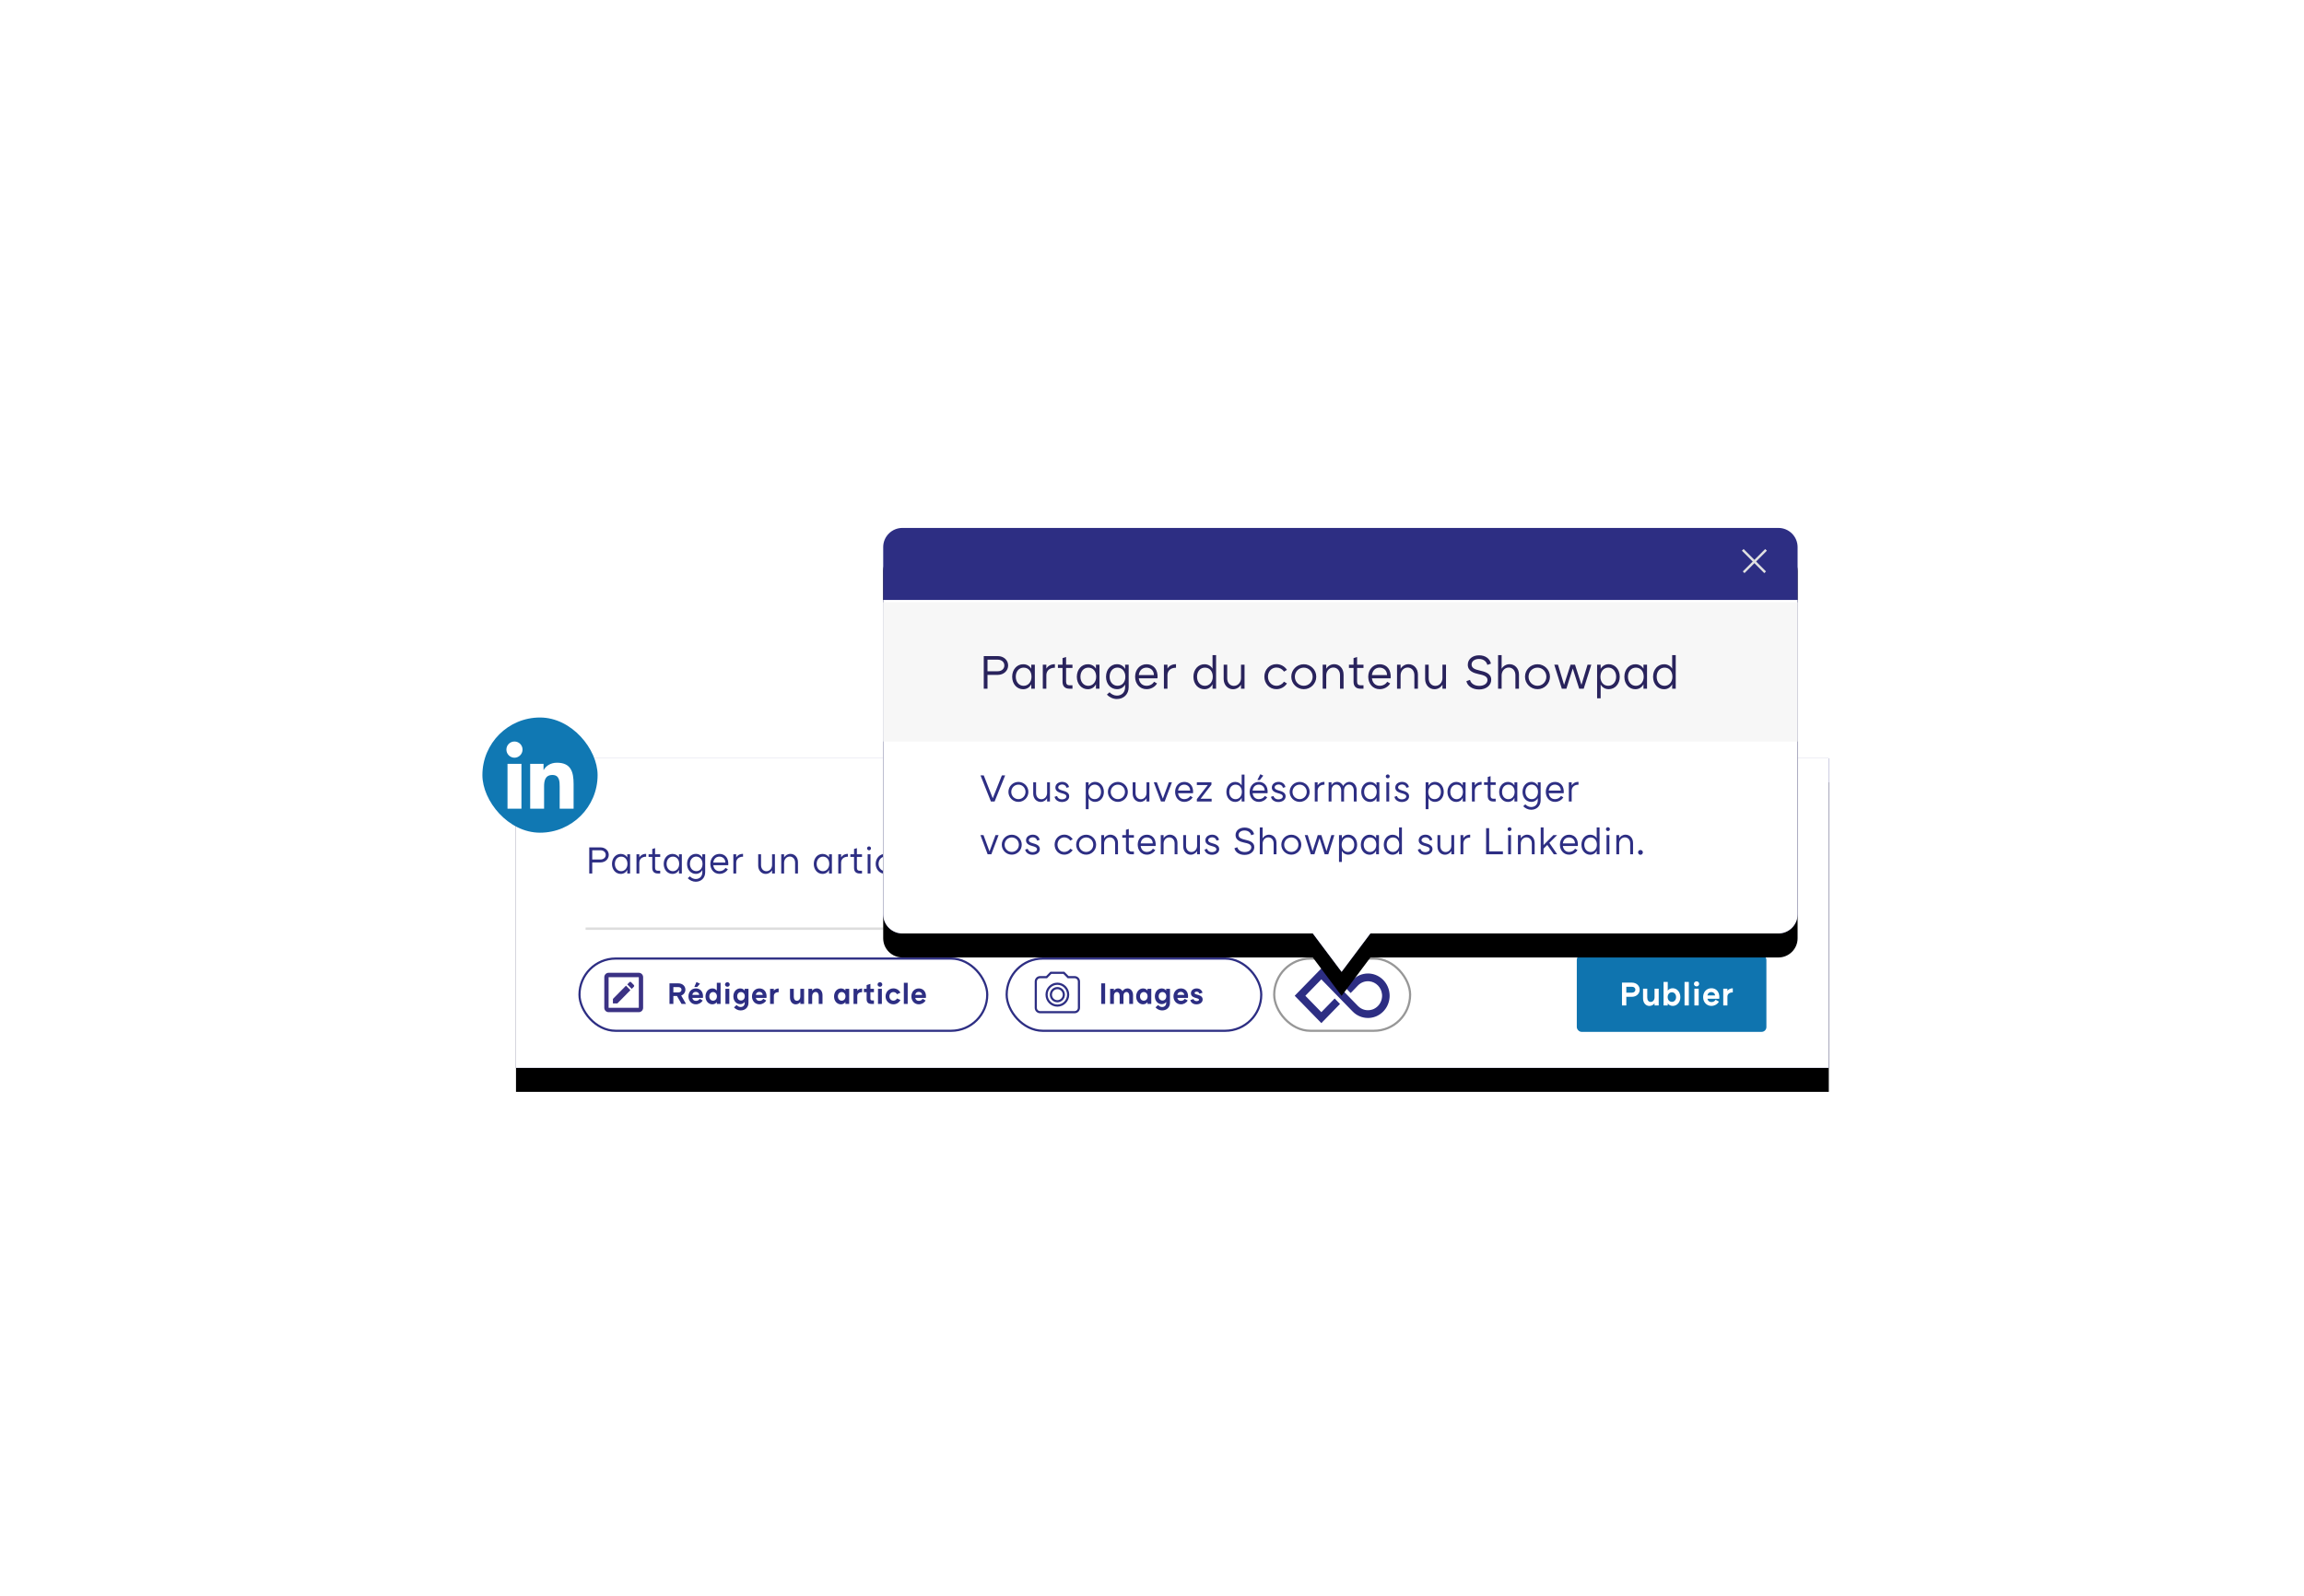 <?xml version="1.0" encoding="utf-8" ?>
<!DOCTYPE svg PUBLIC "-//W3C//DTD SVG 1.1//EN" "http://www.w3.org/Graphics/SVG/1.1/DTD/svg11.dtd">
<svg xmlns="http://www.w3.org/2000/svg" xmlns:xlink="http://www.w3.org/1999/xlink" width="960px" height="665px" viewBox="0 0 960 665" version="1.1"><title>Product Social Selling 2</title><desc>Created with Sketch.</desc><defs><rect id="path-1" x="215" y="316" width="547" height="129"/><filter x="-6.7%" y="-20.5%" width="113.3%" height="156.6%" filterUnits="objectBoundingBox" id="filter-2"><feOffset dx="0" dy="10" in="SourceAlpha" result="shadowOffsetOuter1"/><feGaussianBlur stdDeviation="10.5" in="shadowOffsetOuter1" result="shadowBlurOuter1"/><feColorMatrix values="0 0 0 0 0.035 0 0 0 0 0.075 0 0 0 0 0.204 0 0 0 0.15 0" type="matrix" in="shadowBlurOuter1"/></filter><path d="M203,169 L191,185 L179,169 L8,169 C3.582,169 5.41083001e-16,165.418 0,161 L0,8 C-5.41083001e-16,3.582 3.582,8.11624501e-16 8,0 L373,0 C377.418,-8.11624501e-16 381,3.582 381,8 L381,161 C381,165.418 377.418,169 373,169 L203,169 Z" id="path-3"/><filter x="-9.6%" y="-14.3%" width="119.2%" height="139.5%" filterUnits="objectBoundingBox" id="filter-4"><feOffset dx="0" dy="10" in="SourceAlpha" result="shadowOffsetOuter1"/><feGaussianBlur stdDeviation="10.5" in="shadowOffsetOuter1" result="shadowBlurOuter1"/><feColorMatrix values="0 0 0 0 0.035 0 0 0 0 0.075 0 0 0 0 0.204 0 0 0 0.15 0" type="matrix" in="shadowBlurOuter1"/></filter></defs><g id="Product-Social-Selling-2" stroke="none" stroke-width="1" fill="none" fill-rule="evenodd"><g id="Rectangle-9"><use fill="black" fill-opacity="1" filter="url('#filter-2')" xlink:href="#path-1"/><use fill="#2D2E83" fill-rule="evenodd" xlink:href="#path-1"/></g><rect id="Rectangle-9" fill="#FFFFFF" x="215" y="316" width="547" height="129"/><path d="M250.176,353.12 C252.144,353.12 253.648,354.448 253.648,356.24 C253.648,357.984 252.208,359.392 250.176,359.392 L246.768,359.392 L246.768,364 L245.52,364 L245.52,353.12 L250.176,353.12 Z M250.176,358.176 C251.52,358.176 252.384,357.344 252.384,356.256 C252.384,355.12 251.488,354.32 250.176,354.32 L246.768,354.32 L246.768,358.176 L250.176,358.176 Z M262.544,356 L262.544,364 L261.36,364 L261.36,362.496 C260.896,363.472 259.936,364.176 258.64,364.176 C256.624,364.176 254.992,362.496 254.992,360 C255.008,357.584 256.576,355.84 258.672,355.84 C259.888,355.84 260.864,356.448 261.36,357.328 L261.36,356 L262.544,356 Z M258.816,363.04 C260.304,363.04 261.44,361.776 261.44,360 C261.44,358.224 260.432,356.976 258.816,356.976 C257.28,356.976 256.192,358.24 256.192,360 C256.192,361.76 257.28,363.04 258.816,363.04 Z M266.384,357.296 C266.864,356.464 267.824,355.824 269.232,355.824 L269.232,357.008 C267.28,357.008 266.384,358.16 266.384,359.536 L266.384,364 L265.2,364 L265.2,356 L266.384,356 L266.384,357.296 Z M272.96,357.088 L272.96,361.632 C272.96,362.464 273.344,362.864 274.144,362.864 L275.088,362.864 L275.088,364 L274.08,364 C272.592,364 271.776,363.184 271.776,361.68 L271.776,357.088 L270.24,357.088 L270.24,356 L271.776,356 L271.776,353.792 L272.96,353.44 L272.96,356 L275.088,356 L275.088,357.088 L272.96,357.088 Z M284.096,356 L284.096,364 L282.912,364 L282.912,362.496 C282.448,363.472 281.488,364.176 280.192,364.176 C278.176,364.176 276.544,362.496 276.544,360 C276.56,357.584 278.128,355.84 280.224,355.84 C281.44,355.84 282.416,356.448 282.912,357.328 L282.912,356 L284.096,356 Z M280.368,363.04 C281.856,363.04 282.992,361.776 282.992,360 C282.992,358.224 281.984,356.976 280.368,356.976 C278.832,356.976 277.744,358.24 277.744,360 C277.744,361.76 278.832,363.04 280.368,363.04 Z M293.824,356 L293.824,363.488 C293.824,365.872 292.144,367.44 289.872,367.44 C288.656,367.44 287.408,366.864 286.56,365.968 L287.44,365.184 C288.064,365.856 288.976,366.304 289.872,366.304 C291.52,366.304 292.64,365.2 292.64,363.472 L292.64,362.592 C292.16,363.52 291.2,364.16 289.936,364.16 C287.856,364.16 286.272,362.448 286.272,360 C286.288,357.536 287.904,355.824 289.936,355.824 C291.184,355.824 292.16,356.48 292.64,357.424 L292.64,356 L293.824,356 Z M290.128,363.024 C291.696,363.024 292.72,361.76 292.72,360 C292.72,358.224 291.584,356.96 290.08,356.96 C288.56,356.96 287.472,358.24 287.472,360 C287.472,361.76 288.56,363.024 290.128,363.024 Z M303.424,359.312 C303.472,359.696 303.472,360.112 303.424,360.544 L297.2,360.544 C297.392,362.064 298.352,363.024 299.792,363.024 C300.864,363.024 301.808,362.496 302.288,361.68 L303.28,362.256 C302.592,363.408 301.248,364.16 299.792,364.16 C297.472,364.16 295.968,362.304 295.968,360 C295.968,357.696 297.504,355.84 299.792,355.84 C301.552,355.84 303.184,356.928 303.424,359.312 Z M299.76,356.976 C298.32,356.976 297.376,357.968 297.2,359.456 L302.24,359.456 C302.224,357.888 301.104,356.976 299.76,356.976 Z M306.752,357.296 C307.232,356.464 308.192,355.824 309.6,355.824 L309.6,357.008 C307.648,357.008 306.752,358.16 306.752,359.536 L306.752,364 L305.568,364 L305.568,356 L306.752,356 L306.752,357.296 Z M322.88,356 L322.88,364 L321.696,364 L321.696,362.656 C321.2,363.504 320.224,364.176 319.04,364.176 C317.312,364.176 315.92,362.784 315.92,360.72 L315.92,356 L317.104,356 L317.104,360.512 C317.104,362.08 318.096,363.056 319.328,363.056 C320.736,363.056 321.696,361.824 321.696,360.464 L321.696,356 L322.88,356 Z M329.36,355.824 C331.088,355.824 332.48,357.216 332.48,359.28 L332.48,364 L331.296,364 L331.296,359.488 C331.296,357.92 330.304,356.944 329.072,356.944 C327.664,356.944 326.704,358.176 326.704,359.536 L326.704,364 L325.52,364 L325.52,356 L326.704,356 L326.704,357.344 C327.2,356.496 328.176,355.824 329.36,355.824 Z M346.624,356 L346.624,364 L345.44,364 L345.44,362.496 C344.976,363.472 344.016,364.176 342.72,364.176 C340.704,364.176 339.072,362.496 339.072,360 C339.088,357.584 340.656,355.84 342.752,355.84 C343.968,355.84 344.944,356.448 345.44,357.328 L345.44,356 L346.624,356 Z M342.896,363.04 C344.384,363.04 345.52,361.776 345.52,360 C345.52,358.224 344.512,356.976 342.896,356.976 C341.36,356.976 340.272,358.24 340.272,360 C340.272,361.76 341.36,363.04 342.896,363.04 Z M350.464,357.296 C350.944,356.464 351.904,355.824 353.312,355.824 L353.312,357.008 C351.36,357.008 350.464,358.16 350.464,359.536 L350.464,364 L349.28,364 L349.28,356 L350.464,356 L350.464,357.296 Z M357.04,357.088 L357.04,361.632 C357.04,362.464 357.424,362.864 358.224,362.864 L359.168,362.864 L359.168,364 L358.16,364 C356.672,364 355.856,363.184 355.856,361.68 L355.856,357.088 L354.32,357.088 L354.32,356 L355.856,356 L355.856,353.792 L357.04,353.44 L357.04,356 L359.168,356 L359.168,357.088 L357.04,357.088 Z M362.112,354.336 C361.648,354.336 361.28,353.984 361.28,353.52 C361.28,353.072 361.648,352.72 362.112,352.72 C362.544,352.72 362.912,353.072 362.912,353.52 C362.912,353.984 362.544,354.336 362.112,354.336 Z M362.704,356 L362.704,364 L361.52,364 L361.52,356 L362.704,356 Z M372.4,362.256 C371.632,363.408 370.336,364.16 368.88,364.16 C366.56,364.16 364.864,362.304 364.864,359.984 C364.864,357.664 366.56,355.808 368.88,355.808 C370.336,355.808 371.632,356.56 372.4,357.712 L371.408,358.304 C370.832,357.44 369.904,356.944 368.896,356.944 C367.264,356.944 366.064,358.272 366.064,359.984 C366.064,361.696 367.264,363.024 368.896,363.024 C369.904,363.024 370.832,362.512 371.408,361.664 L372.4,362.256 Z M375.632,352.8 L375.632,364 L374.448,364 L374.448,352.8 L375.632,352.8 Z M385.328,359.312 C385.376,359.696 385.376,360.112 385.328,360.544 L379.104,360.544 C379.296,362.064 380.256,363.024 381.696,363.024 C382.768,363.024 383.712,362.496 384.192,361.68 L385.184,362.256 C384.496,363.408 383.152,364.16 381.696,364.16 C379.376,364.16 377.872,362.304 377.872,360 C377.872,357.696 379.408,355.84 381.696,355.84 C383.456,355.84 385.088,356.928 385.328,359.312 Z M381.664,356.976 C380.224,356.976 379.28,357.968 379.104,359.456 L384.144,359.456 C384.128,357.888 383.008,356.976 381.664,356.976 Z M389.12,362 L387.376,366.144 L386.448,366.144 L387.76,362 L389.12,362 Z M402.416,356 L402.416,364 L401.232,364 L401.232,362.656 C400.736,363.504 399.76,364.176 398.576,364.176 C396.848,364.176 395.456,362.784 395.456,360.72 L395.456,356 L396.64,356 L396.64,360.512 C396.64,362.08 397.632,363.056 398.864,363.056 C400.272,363.056 401.232,361.824 401.232,360.464 L401.232,356 L402.416,356 Z M408.896,355.824 C410.624,355.824 412.016,357.216 412.016,359.28 L412.016,364 L410.832,364 L410.832,359.488 C410.832,357.92 409.84,356.944 408.608,356.944 C407.2,356.944 406.24,358.176 406.24,359.536 L406.24,364 L405.056,364 L405.056,356 L406.24,356 L406.24,357.344 C406.736,356.496 407.712,355.824 408.896,355.824 Z M421.488,359.312 C421.536,359.696 421.536,360.112 421.488,360.544 L415.264,360.544 C415.456,362.064 416.416,363.024 417.856,363.024 C418.928,363.024 419.872,362.496 420.352,361.68 L421.344,362.256 C420.656,363.408 419.312,364.16 417.856,364.16 C415.536,364.16 414.032,362.304 414.032,360 C414.032,357.696 415.568,355.84 417.856,355.84 C419.616,355.84 421.248,356.928 421.488,359.312 Z M417.824,356.976 C416.384,356.976 415.44,357.968 415.264,359.456 L420.304,359.456 C420.288,357.888 419.168,356.976 417.824,356.976 Z M432.224,355.824 C434.256,355.824 435.872,357.536 435.888,360 C435.888,362.448 434.288,364.16 432.224,364.16 C430.96,364.16 430,363.52 429.52,362.592 L429.52,367.2 L428.336,367.2 L428.336,356 L429.52,356 L429.52,357.392 C430.016,356.48 430.976,355.824 432.224,355.824 Z M432.064,363.024 C433.584,363.024 434.688,361.76 434.688,360 C434.688,358.24 433.6,356.96 432.064,356.96 C430.576,356.96 429.44,358.224 429.44,360 C429.44,361.776 430.448,363.024 432.064,363.024 Z M441.904,355.824 C443.632,355.824 445.024,357.216 445.024,359.28 L445.024,364 L443.84,364 L443.84,359.488 C443.84,357.92 442.848,356.944 441.616,356.944 C440.208,356.944 439.248,358.176 439.248,359.536 L439.248,364 L438.064,364 L438.064,352.8 L439.248,352.8 L439.248,357.344 C439.744,356.496 440.72,355.824 441.904,355.824 Z M451.216,364.16 C448.896,364.16 447.04,362.304 447.04,360 C447.04,357.696 448.896,355.84 451.216,355.84 C453.504,355.84 455.36,357.696 455.36,360 C455.36,362.304 453.504,364.16 451.216,364.16 Z M451.216,363.024 C452.848,363.024 454.16,361.696 454.16,360 C454.16,358.304 452.848,356.976 451.216,356.976 C449.552,356.976 448.224,358.288 448.224,360 C448.224,361.712 449.552,363.024 451.216,363.024 Z M459.488,357.088 L459.488,361.632 C459.488,362.464 459.872,362.864 460.672,362.864 L461.616,362.864 L461.616,364 L460.608,364 C459.12,364 458.304,363.184 458.304,361.68 L458.304,357.088 L456.768,357.088 L456.768,356 L458.304,356 L458.304,353.792 L459.488,353.44 L459.488,356 L461.616,356 L461.616,357.088 L459.488,357.088 Z M467.376,364.16 C465.056,364.16 463.2,362.304 463.2,360 C463.2,357.696 465.056,355.84 467.376,355.84 C469.664,355.84 471.52,357.696 471.52,360 C471.52,362.304 469.664,364.16 467.376,364.16 Z M467.376,363.024 C469.008,363.024 470.32,361.696 470.32,360 C470.32,358.304 469.008,356.976 467.376,356.976 C465.712,356.976 464.384,358.288 464.384,360 C464.384,361.712 465.712,363.024 467.376,363.024 Z M475.312,362 L473.568,366.144 L472.64,366.144 L473.952,362 L475.312,362 Z M488.608,356 L488.608,364 L487.424,364 L487.424,362.656 C486.928,363.504 485.952,364.176 484.768,364.176 C483.04,364.176 481.648,362.784 481.648,360.72 L481.648,356 L482.832,356 L482.832,360.512 C482.832,362.08 483.824,363.056 485.056,363.056 C486.464,363.056 487.424,361.824 487.424,360.464 L487.424,356 L488.608,356 Z M495.088,355.824 C496.816,355.824 498.208,357.216 498.208,359.28 L498.208,364 L497.024,364 L497.024,359.488 C497.024,357.92 496.032,356.944 494.8,356.944 C493.392,356.944 492.432,358.176 492.432,359.536 L492.432,364 L491.248,364 L491.248,356 L492.432,356 L492.432,357.344 C492.928,356.496 493.904,355.824 495.088,355.824 Z M507.68,359.312 C507.728,359.696 507.728,360.112 507.68,360.544 L501.456,360.544 C501.648,362.064 502.608,363.024 504.048,363.024 C505.12,363.024 506.064,362.496 506.544,361.68 L507.536,362.256 C506.848,363.408 505.504,364.16 504.048,364.16 C501.728,364.16 500.224,362.304 500.224,360 C500.224,357.696 501.76,355.84 504.048,355.84 C505.808,355.84 507.44,356.928 507.68,359.312 Z M504.016,356.976 C502.576,356.976 501.632,357.968 501.456,359.456 L506.496,359.456 C506.48,357.888 505.36,356.976 504.016,356.976 Z M521.28,356 L518.256,364 L516.72,364 L513.712,356 L514.992,356 L517.488,362.8 L520,356 L521.28,356 Z M523.968,354.336 C523.504,354.336 523.136,353.984 523.136,353.52 C523.136,353.072 523.504,352.72 523.968,352.72 C524.4,352.72 524.768,353.072 524.768,353.52 C524.768,353.984 524.4,354.336 523.968,354.336 Z M524.56,356 L524.56,364 L523.376,364 L523.376,356 L524.56,356 Z M534.368,352.8 L534.368,364 L533.184,364 L533.184,362.496 C532.72,363.472 531.76,364.176 530.464,364.176 C528.448,364.176 526.816,362.496 526.816,360 C526.832,357.584 528.4,355.84 530.496,355.84 C531.712,355.84 532.688,356.448 533.184,357.328 L533.184,352.8 L534.368,352.8 Z M530.64,363.04 C532.128,363.04 533.264,361.776 533.264,360 C533.264,358.224 532.256,356.976 530.64,356.976 C529.104,356.976 528.016,358.24 528.016,360 C528.016,361.76 529.104,363.04 530.64,363.04 Z M540.768,355.04 L539.728,355.04 L540.96,352.64 L542.192,353.232 L540.768,355.04 Z M543.968,359.312 C544.016,359.696 544.016,360.112 543.968,360.544 L537.744,360.544 C537.936,362.064 538.896,363.024 540.336,363.024 C541.408,363.024 542.352,362.496 542.832,361.68 L543.824,362.256 C543.136,363.408 541.792,364.16 540.336,364.16 C538.016,364.16 536.512,362.304 536.512,360 C536.512,357.696 538.048,355.84 540.336,355.84 C542.096,355.84 543.728,356.928 543.968,359.312 Z M540.304,356.976 C538.864,356.976 537.92,357.968 537.744,359.456 L542.784,359.456 C542.768,357.888 541.648,356.976 540.304,356.976 Z M549.776,364.16 C547.456,364.16 545.6,362.304 545.6,360 C545.6,357.696 547.456,355.84 549.776,355.84 C552.064,355.84 553.92,357.696 553.92,360 C553.92,362.304 552.064,364.16 549.776,364.16 Z M549.776,363.024 C551.408,363.024 552.72,361.696 552.72,360 C552.72,358.304 551.408,356.976 549.776,356.976 C548.112,356.976 546.784,358.288 546.784,360 C546.784,361.712 548.112,363.024 549.776,363.024 Z M557.712,362 L555.968,366.144 L555.04,366.144 L556.352,362 L557.712,362 Z M571.12,359.312 C571.168,359.696 571.168,360.112 571.12,360.544 L564.896,360.544 C565.088,362.064 566.048,363.024 567.488,363.024 C568.56,363.024 569.504,362.496 569.984,361.68 L570.976,362.256 C570.288,363.408 568.944,364.16 567.488,364.16 C565.168,364.16 563.664,362.304 563.664,360 C563.664,357.696 565.2,355.84 567.488,355.84 C569.248,355.84 570.88,356.928 571.12,359.312 Z M567.456,356.976 C566.016,356.976 565.072,357.968 564.896,359.456 L569.936,359.456 C569.92,357.888 568.8,356.976 567.456,356.976 Z M575.248,357.088 L575.248,361.632 C575.248,362.464 575.632,362.864 576.432,362.864 L577.376,362.864 L577.376,364 L576.368,364 C574.88,364 574.064,363.184 574.064,361.68 L574.064,357.088 L572.528,357.088 L572.528,356 L574.064,356 L574.064,353.792 L575.248,353.44 L575.248,356 L577.376,356 L577.376,357.088 L575.248,357.088 Z M586.272,362.256 C585.504,363.408 584.208,364.16 582.752,364.16 C580.432,364.16 578.736,362.304 578.736,359.984 C578.736,357.664 580.432,355.808 582.752,355.808 C584.208,355.808 585.504,356.56 586.272,357.712 L585.28,358.304 C584.704,357.44 583.776,356.944 582.768,356.944 C581.136,356.944 579.936,358.272 579.936,359.984 C579.936,361.696 581.136,363.024 582.768,363.024 C583.776,363.024 584.704,362.512 585.28,361.664 L586.272,362.256 Z M588.8,362.208 C589.328,362.208 589.792,362.656 589.792,363.2 C589.792,363.76 589.328,364.208 588.8,364.208 C588.256,364.208 587.792,363.76 587.792,363.2 C587.792,362.656 588.256,362.208 588.8,362.208 Z" id="Partager-un-article," fill="#2D2E83"/><rect id="Button" fill="#0F74AF" x="657" y="398" width="79" height="32" rx="2"/><g id="linkedin-in" transform="translate(201, 299)"><g id="Group-3"><rect id="Rectangle-3" fill="#1078B3" x="0" y="0" width="48" height="48" rx="24"/><path d="M16.267,38 L10.462,38 L10.462,19.306 L16.267,19.306 L16.267,38 Z M13.362,16.756 C11.506,16.756 10,15.219 10,13.363 C10,11.506 11.506,10 13.362,10 C15.218,10 16.723,11.506 16.723,13.363 C16.723,15.219 15.218,16.756 13.362,16.756 Z M37.994,38 L32.201,38 L32.201,28.9 C32.201,26.731 32.158,23.95 29.183,23.95 C26.165,23.95 25.703,26.306 25.703,28.744 L25.703,38 L19.904,38 L19.904,19.306 L25.472,19.306 L25.472,21.856 L25.553,21.856 C26.328,20.387 28.221,18.837 31.045,18.837 C36.919,18.837 38,22.706 38,27.731 L38,38 L37.994,38 Z" id="Shape" fill="#FFFFFF" fill-rule="nonzero"/></g></g><path d="M679.985,409.48 C681.819,409.48 683.205,410.754 683.205,412.42 C683.205,414.072 681.847,415.388 679.985,415.388 L677.633,415.388 L677.633,419 L675.827,419 L675.827,409.48 L679.985,409.48 Z M679.985,413.666 C680.839,413.666 681.413,413.134 681.413,412.434 C681.413,411.72 680.825,411.202 679.985,411.202 L677.633,411.202 L677.633,413.666 L679.985,413.666 Z M689.393,419 L689.393,418.104 C688.917,418.762 688.147,419.196 687.251,419.196 C685.669,419.196 684.605,417.852 684.605,416.06 L684.605,412 L686.355,412 L686.355,415.696 C686.355,416.83 686.943,417.53 687.797,417.53 C688.735,417.53 689.393,416.676 689.393,415.668 L689.393,412 L691.129,412 L691.129,419 L689.393,419 Z M700.145,415.5 C700.173,417.642 698.773,419.182 696.981,419.182 C696.015,419.182 695.301,418.734 694.895,418.118 L694.895,419 L693.145,419 L693.145,409.2 L694.895,409.2 L694.895,412.812 C695.315,412.238 696.029,411.818 696.953,411.818 C698.745,411.818 700.117,413.386 700.145,415.5 Z M696.645,417.502 C697.639,417.488 698.367,416.662 698.367,415.514 C698.367,414.338 697.639,413.498 696.617,413.498 C695.623,413.498 694.867,414.296 694.867,415.5 C694.867,416.69 695.637,417.502 696.645,417.502 Z M701.895,419 L701.895,409.2 L703.673,409.2 L703.673,419 L701.895,419 Z M706.907,411.048 C706.305,411.048 705.801,410.6 705.801,409.998 C705.801,409.396 706.305,408.948 706.907,408.948 C707.495,408.948 707.985,409.396 707.985,409.998 C707.985,410.6 707.495,411.048 706.907,411.048 Z M705.997,419 L705.997,412 L707.789,412 L707.789,419 L705.997,419 Z M716.357,414.912 C716.399,415.29 716.399,415.724 716.343,416.2 L711.415,416.2 C711.611,417.082 712.199,417.586 713.095,417.586 C713.879,417.586 714.537,417.194 714.845,416.62 L716.217,417.404 C715.629,418.482 714.369,419.182 713.067,419.182 C711.051,419.182 709.637,417.572 709.637,415.5 C709.637,413.428 711.037,411.818 713.081,411.818 C714.733,411.818 716.133,412.868 716.357,414.912 Z M713.025,413.414 C712.129,413.414 711.583,413.96 711.415,414.828 L714.621,414.828 C714.551,413.904 713.837,413.414 713.025,413.414 Z M719.759,412.882 C720.235,412.252 721.005,411.846 721.999,411.846 L721.999,413.554 C720.431,413.554 719.759,414.324 719.759,415.332 L719.759,419 L718.023,419 L718.023,412 L719.759,412 L719.759,412.882 Z" id="Publier" fill="#FFFFFF"/><path d="M244.5,387 L735.5,387" id="Line" stroke="#DDDDDD" stroke-linecap="square"/><g id="Group-2" transform="translate(241, 399)"><rect id="Rectangle-10" stroke="#2D2E83" stroke-width="0.9" fill="#FFFFFF" x="0.45" y="0.45" width="169.903" height="30.1" rx="15.05"/><path d="M39.567,19.359 L37.954,19.359 L37.954,10.791 L41.683,10.791 C43.334,10.791 44.581,11.912 44.581,13.412 C44.581,14.533 43.888,15.465 42.83,15.856 L44.846,19.359 L42.981,19.359 L41.079,16.058 L39.567,16.058 L39.567,19.359 Z M41.683,14.558 C42.452,14.558 42.969,14.079 42.969,13.449 C42.969,12.807 42.439,12.341 41.683,12.341 L39.567,12.341 L39.567,14.558 L41.683,14.558 Z M49.193,10.236 L50.667,10.942 L49.495,12.29 L48.298,12.29 L49.193,10.236 Z M51.902,15.68 C51.94,16.02 51.94,16.41 51.889,16.839 L47.454,16.839 C47.631,17.633 48.16,18.086 48.966,18.086 C49.672,18.086 50.264,17.733 50.541,17.217 L51.776,17.922 C51.247,18.893 50.113,19.523 48.941,19.523 C47.127,19.523 45.854,18.074 45.854,16.209 C45.854,14.344 47.114,12.895 48.954,12.895 C50.44,12.895 51.7,13.84 51.902,15.68 Z M48.903,14.331 C48.097,14.331 47.605,14.823 47.454,15.604 L50.34,15.604 C50.277,14.772 49.634,14.331 48.903,14.331 Z M57.673,19.359 L57.673,18.565 C57.307,19.119 56.665,19.523 55.795,19.523 C54.183,19.523 52.935,18.137 52.948,16.209 C52.973,14.306 54.208,12.895 55.821,12.895 C56.652,12.895 57.282,13.273 57.673,13.79 L57.673,10.539 L59.248,10.539 L59.248,19.359 L57.673,19.359 Z M56.11,18.011 C57.018,18.011 57.711,17.28 57.711,16.209 C57.711,15.125 57.018,14.407 56.123,14.407 C55.216,14.407 54.548,15.163 54.548,16.221 C54.548,17.255 55.203,17.998 56.11,18.011 Z M62.083,12.202 C61.541,12.202 61.087,11.799 61.087,11.257 C61.087,10.715 61.541,10.312 62.083,10.312 C62.612,10.312 63.053,10.715 63.053,11.257 C63.053,11.799 62.612,12.202 62.083,12.202 Z M61.264,19.359 L61.264,13.059 L62.877,13.059 L62.877,19.359 L61.264,19.359 Z M70.865,18.918 C70.865,20.808 69.454,22.068 67.602,22.068 C66.531,22.068 65.535,21.576 64.83,20.795 L65.926,19.812 C66.379,20.316 66.959,20.644 67.602,20.644 C68.635,20.644 69.29,19.976 69.29,18.893 L69.29,18.527 C68.912,19.056 68.269,19.447 67.413,19.447 C65.838,19.447 64.578,18.137 64.565,16.209 C64.565,14.306 65.8,12.895 67.425,12.895 C68.282,12.895 68.912,13.286 69.29,13.827 L69.29,13.059 L70.865,13.059 L70.865,18.918 Z M67.753,17.935 C68.635,17.935 69.328,17.255 69.328,16.171 C69.328,15.113 68.635,14.407 67.728,14.407 C66.82,14.42 66.165,15.125 66.165,16.171 C66.165,17.217 66.833,17.935 67.753,17.935 Z M78.375,15.68 C78.412,16.02 78.412,16.41 78.362,16.839 L73.927,16.839 C74.103,17.633 74.632,18.086 75.439,18.086 C76.144,18.086 76.737,17.733 77.014,17.217 L78.249,17.922 C77.719,18.893 76.585,19.523 75.414,19.523 C73.599,19.523 72.327,18.074 72.327,16.209 C72.327,14.344 73.587,12.895 75.426,12.895 C76.913,12.895 78.173,13.84 78.375,15.68 Z M75.376,14.331 C74.569,14.331 74.078,14.823 73.927,15.604 L76.812,15.604 C76.749,14.772 76.107,14.331 75.376,14.331 Z M81.436,13.853 C81.865,13.286 82.558,12.92 83.452,12.92 L83.452,14.457 C82.041,14.457 81.436,15.15 81.436,16.058 L81.436,19.359 L79.874,19.359 L79.874,13.059 L81.436,13.059 L81.436,13.853 Z M92.474,19.359 L92.474,18.552 C92.046,19.145 91.353,19.535 90.546,19.535 C89.122,19.535 88.165,18.326 88.165,16.713 L88.165,13.059 L89.74,13.059 L89.74,16.385 C89.74,17.406 90.269,18.036 91.038,18.036 C91.882,18.036 92.474,17.267 92.474,16.36 L92.474,13.059 L94.036,13.059 L94.036,19.359 L92.474,19.359 Z M99.328,12.882 C100.752,12.882 101.71,14.092 101.71,15.705 L101.71,19.359 L100.135,19.359 L100.135,16.032 C100.135,15.012 99.606,14.382 98.837,14.382 C97.993,14.382 97.401,15.15 97.401,16.058 L97.401,19.359 L95.838,19.359 L95.838,13.059 L97.401,13.059 L97.401,13.853 C97.829,13.26 98.522,12.882 99.328,12.882 Z M111.248,19.359 L111.248,18.565 C110.883,19.119 110.24,19.523 109.371,19.523 C107.758,19.523 106.51,18.137 106.523,16.209 C106.548,14.306 107.783,12.895 109.396,12.895 C110.227,12.895 110.857,13.273 111.248,13.79 L111.248,13.059 L112.823,13.059 L112.823,19.359 L111.248,19.359 Z M109.686,18.011 C110.593,18.011 111.286,17.28 111.286,16.209 C111.286,15.125 110.593,14.407 109.698,14.407 C108.791,14.407 108.123,15.163 108.123,16.221 C108.123,17.255 108.778,17.998 109.686,18.011 Z M116.2,13.853 C116.628,13.286 117.321,12.92 118.216,12.92 L118.216,14.457 C116.805,14.457 116.2,15.15 116.2,16.058 L116.2,19.359 L114.637,19.359 L114.637,13.059 L116.2,13.059 L116.2,13.853 Z M121.668,17.129 C121.668,17.645 121.895,17.885 122.361,17.885 L123.142,17.885 L123.142,19.359 L122.122,19.359 C120.761,19.359 120.093,18.704 120.093,17.33 L120.093,14.47 L118.959,14.47 L118.959,13.059 L120.093,13.059 L120.093,11.496 L121.668,11.005 L121.668,13.059 L123.142,13.059 L123.142,14.47 L121.668,14.47 L121.668,17.129 Z M125.65,12.202 C125.108,12.202 124.654,11.799 124.654,11.257 C124.654,10.715 125.108,10.312 125.65,10.312 C126.179,10.312 126.62,10.715 126.62,11.257 C126.62,11.799 126.179,12.202 125.65,12.202 Z M124.831,19.359 L124.831,13.059 L126.444,13.059 L126.444,19.359 L124.831,19.359 Z M134.193,17.708 C133.651,18.792 132.542,19.523 131.257,19.523 C129.405,19.523 127.981,18.048 127.981,16.209 C127.981,14.357 129.405,12.882 131.257,12.882 C132.529,12.882 133.638,13.613 134.18,14.684 L132.756,15.314 C132.454,14.747 131.887,14.407 131.257,14.407 C130.287,14.407 129.581,15.188 129.581,16.209 C129.581,17.217 130.287,17.998 131.257,17.998 C131.887,17.998 132.454,17.645 132.756,17.078 L134.193,17.708 Z M135.604,19.359 L135.604,10.539 L137.204,10.539 L137.204,19.359 L135.604,19.359 Z M144.789,15.68 C144.827,16.02 144.827,16.41 144.777,16.839 L140.341,16.839 C140.518,17.633 141.047,18.086 141.853,18.086 C142.559,18.086 143.151,17.733 143.428,17.217 L144.663,17.922 C144.134,18.893 143,19.523 141.828,19.523 C140.014,19.523 138.741,18.074 138.741,16.209 C138.741,14.344 140.001,12.895 141.841,12.895 C143.328,12.895 144.588,13.84 144.789,15.68 Z M141.79,14.331 C140.984,14.331 140.493,14.823 140.341,15.604 L143.227,15.604 C143.164,14.772 142.521,14.331 141.79,14.331 Z" id="R&#xE9;diger-un-article" fill="#2D2E83"/><rect id="Rectangle-10-Copy" stroke="#2D2E83" stroke-width="0.9" fill="#FFFFFF" x="178.445" y="0.45" width="106.077" height="30.1" rx="15.05"/><rect id="Rectangle-10-Copy" stroke="#979797" stroke-width="0.9" fill="#FFFFFF" x="289.916" y="0.45" width="56.634" height="30.1" rx="15.05"/><path d="M217.835,19.359 L217.835,10.791 L219.473,10.791 L219.473,19.359 L217.835,19.359 Z M228.784,12.882 C230.183,12.882 231.102,14.117 231.102,15.68 L231.102,19.359 L229.527,19.359 L229.527,15.944 C229.527,14.987 229.061,14.382 228.356,14.382 C227.637,14.382 227.108,14.987 227.108,15.944 L227.108,19.359 L225.533,19.359 L225.533,15.944 C225.533,14.987 225.054,14.382 224.349,14.382 C223.643,14.382 223.127,14.987 223.127,15.944 L223.127,19.359 L221.552,19.359 L221.552,13.059 L223.127,13.059 L223.127,13.865 C223.517,13.26 224.122,12.882 224.865,12.882 C225.672,12.882 226.314,13.336 226.705,14.042 C227.108,13.412 227.852,12.882 228.784,12.882 Z M237.125,19.359 L237.125,18.565 C236.76,19.119 236.117,19.523 235.248,19.523 C233.635,19.523 232.388,18.137 232.4,16.209 C232.425,14.306 233.66,12.895 235.273,12.895 C236.105,12.895 236.735,13.273 237.125,13.79 L237.125,13.059 L238.7,13.059 L238.7,19.359 L237.125,19.359 Z M235.563,18.011 C236.47,18.011 237.163,17.28 237.163,16.209 C237.163,15.125 236.47,14.407 235.575,14.407 C234.668,14.407 234,15.163 234,16.221 C234,17.255 234.656,17.998 235.563,18.011 Z M246.487,18.918 C246.487,20.808 245.076,22.068 243.224,22.068 C242.153,22.068 241.157,21.576 240.452,20.795 L241.548,19.812 C242.001,20.316 242.581,20.644 243.224,20.644 C244.257,20.644 244.912,19.976 244.912,18.893 L244.912,18.527 C244.534,19.056 243.891,19.447 243.035,19.447 C241.46,19.447 240.2,18.137 240.187,16.209 C240.187,14.306 241.422,12.895 243.047,12.895 C243.904,12.895 244.534,13.286 244.912,13.827 L244.912,13.059 L246.487,13.059 L246.487,18.918 Z M243.375,17.935 C244.257,17.935 244.95,17.255 244.95,16.171 C244.95,15.113 244.257,14.407 243.35,14.407 C242.442,14.42 241.787,15.125 241.787,16.171 C241.787,17.217 242.455,17.935 243.375,17.935 Z M253.997,15.68 C254.034,16.02 254.034,16.41 253.984,16.839 L249.549,16.839 C249.725,17.633 250.254,18.086 251.061,18.086 C251.766,18.086 252.359,17.733 252.636,17.217 L253.871,17.922 C253.341,18.893 252.207,19.523 251.036,19.523 C249.221,19.523 247.949,18.074 247.949,16.209 C247.949,14.344 249.209,12.895 251.048,12.895 C252.535,12.895 253.795,13.84 253.997,15.68 Z M250.998,14.331 C250.191,14.331 249.7,14.823 249.549,15.604 L252.434,15.604 C252.371,14.772 251.729,14.331 250.998,14.331 Z M260.108,17.494 C260.108,18.779 258.923,19.535 257.537,19.535 C256.189,19.535 255.194,18.817 254.954,17.733 L256.29,17.33 C256.416,17.834 256.882,18.187 257.588,18.187 C258.142,18.187 258.596,17.96 258.596,17.633 C258.596,17.267 258.079,17.078 257.348,16.889 C256.479,16.662 255.219,16.284 255.219,14.911 C255.219,13.651 256.302,12.895 257.613,12.895 C258.885,12.895 259.805,13.613 260.032,14.697 L258.747,15.1 C258.621,14.609 258.205,14.231 257.6,14.231 C257.121,14.231 256.731,14.47 256.731,14.81 C256.731,15.15 257.134,15.314 257.789,15.491 C258.583,15.692 260.108,16.032 260.108,17.494 Z" id="Images" fill="#2D2E83"/><g id="pencil-box-outline" transform="translate(10.788, 6.382)" fill="#3B3284" fill-rule="nonzero"><path d="M14.383,14.588 L14.383,1.824 L1.798,1.824 L1.798,14.588 L14.383,14.588 Z M14.383,0 C15.376,0 16.181,0.816 16.181,1.824 L16.181,14.588 C16.181,15.6 15.372,16.412 14.383,16.412 L1.798,16.412 C0.805,16.412 0,15.595 0,14.588 L0,1.824 C0,0.816 0.805,0 1.798,0 L14.383,0 Z M12.316,5.79 L11.417,6.701 L9.574,4.832 L10.473,3.921 C10.662,3.72 10.976,3.72 11.165,3.921 L12.316,5.088 C12.514,5.279 12.514,5.598 12.316,5.79 Z M3.596,10.886 L9.044,5.361 L10.895,7.239 L5.448,12.765 L3.596,12.765 L3.596,10.886 Z" id="Shape"/></g><g id="camera" transform="translate(190.58, 6.382)" fill-rule="nonzero" stroke="#2D2E83" stroke-width="0.9"><path d="M1.798,1.824 L4.495,1.824 L6.293,0 L11.687,0 L13.484,1.824 L16.181,1.824 C17.174,1.824 17.979,2.64 17.979,3.647 L17.979,14.588 C17.979,15.595 17.174,16.412 16.181,16.412 L1.798,16.412 C0.805,16.412 0,15.595 0,14.588 L0,3.647 C-1.99610046e-16,2.64 0.805,1.824 1.798,1.824 Z M8.99,4.559 C6.507,4.559 4.495,6.6 4.495,9.118 C4.495,11.635 6.507,13.676 8.99,13.676 C11.472,13.676 13.484,11.635 13.484,9.118 C13.484,6.6 11.472,4.559 8.99,4.559 Z M8.99,6.382 C10.479,6.382 11.687,7.607 11.687,9.118 C11.687,10.628 10.479,11.853 8.99,11.853 C7.5,11.853 6.293,10.628 6.293,9.118 C6.293,7.607 7.5,6.382 8.99,6.382 Z" id="Shape"/></g><path d="M338.01,15.942 C338.01,15.785 338.006,15.629 337.999,15.473 C337.997,15.449 337.995,15.426 337.994,15.402 C337.986,15.267 337.977,15.134 337.964,15.001 C337.963,14.995 337.962,14.99 337.962,14.984 C337.751,12.872 336.849,10.914 335.366,9.392 C333.883,7.87 331.976,6.944 329.918,6.727 C329.913,6.727 329.907,6.726 329.902,6.725 C329.772,6.712 329.642,6.702 329.511,6.695 C329.488,6.693 329.465,6.691 329.441,6.689 C329.29,6.682 329.138,6.678 328.985,6.678 C328.984,6.678 328.983,6.677 328.981,6.677 L328.981,6.677 C326.57,6.677 324.302,7.642 322.597,9.392 L319.543,12.527 L321.773,14.816 L323.993,12.537 L323.984,12.527 L324.818,11.671 C325.93,10.53 327.409,9.901 328.981,9.901 C328.983,9.901 328.984,9.901 328.985,9.901 C329.084,9.901 329.183,9.904 329.281,9.909 C329.297,9.91 329.312,9.911 329.327,9.912 C329.412,9.917 329.497,9.923 329.582,9.932 C329.586,9.933 329.59,9.933 329.594,9.934 C332.352,10.228 334.551,12.484 334.838,15.316 C334.838,15.32 334.839,15.325 334.839,15.329 C334.848,15.416 334.854,15.502 334.859,15.59 C334.86,15.606 334.861,15.621 334.862,15.638 C334.867,15.738 334.87,15.84 334.87,15.942 C334.87,15.943 334.87,15.944 334.87,15.945 C334.87,16.049 334.867,16.151 334.862,16.253 C334.862,16.267 334.86,16.28 334.859,16.294 C334.854,16.384 334.848,16.473 334.839,16.562 C334.839,16.564 334.839,16.566 334.839,16.568 C334.627,18.681 333.35,20.474 331.57,21.373 C331.551,21.382 331.533,21.392 331.514,21.401 C331.46,21.427 331.406,21.452 331.351,21.477 C331.311,21.495 331.272,21.513 331.232,21.53 C331.197,21.544 331.163,21.558 331.128,21.572 C331.067,21.596 331.005,21.621 330.943,21.643 C330.93,21.648 330.916,21.653 330.902,21.658 C328.84,22.384 326.46,21.905 324.818,20.219 L323.994,19.374 L323.993,19.375 L318.432,13.667 L318.432,13.667 L309.559,4.559 L307.338,6.838 L298.456,15.956 L300.677,18.235 L309.559,27.353 L311.78,25.074 L317.331,19.375 L315.111,17.096 L309.559,22.794 L302.897,15.956 L309.559,9.118 L312.89,12.537 L312.89,12.537 L321.773,21.654 L321.774,21.653 L322.597,22.499 C324.357,24.305 326.669,25.209 328.981,25.209 L328.981,25.209 L328.981,25.213 C330.01,25.213 330.998,25.033 331.919,24.707 C331.944,24.698 331.968,24.69 331.993,24.681 C332.085,24.648 332.176,24.612 332.266,24.575 C332.323,24.553 332.379,24.531 332.435,24.507 C332.493,24.482 332.551,24.456 332.609,24.43 C332.695,24.391 332.782,24.351 332.868,24.309 C332.893,24.297 332.919,24.283 332.944,24.271 C333.819,23.833 334.64,23.244 335.366,22.499 C336.85,20.975 337.753,19.015 337.963,16.9 C337.963,16.897 337.963,16.894 337.964,16.891 C337.977,16.755 337.987,16.619 337.994,16.482 C337.995,16.46 337.998,16.439 337.999,16.418 C338.006,16.261 338.01,16.103 338.01,15.945 L338.01,15.945 L338.01,15.945 C338.01,15.944 338.01,15.943 338.01,15.942" id="Fill-1" fill="#2D2E83"/></g><g id="Impactful-Analytics" transform="translate(368, 220)"><g id="Group"><g id="Combined-Shape"><use fill="black" fill-opacity="1" filter="url('#filter-4')" xlink:href="#path-3"/><use fill="#2D2E83" fill-rule="evenodd" xlink:href="#path-3"/></g><path d="M203,169 L191,185 L179,169 L8,169 C3.582,169 5.41083001e-16,165.418 0,161 L0,30 L381,30 L381,161 C381,165.418 377.418,169 373,169 L203,169 Z" id="Combined-Shape" fill="#FFFFFF"/><polygon id="Rectangle-4" fill="#F7F7F7" points="0 31 381 31 381 89 0 89"/><path d="M47.72,53.4 C50.18,53.4 52.06,55.06 52.06,57.3 C52.06,59.48 50.26,61.24 47.72,61.24 L43.46,61.24 L43.46,67 L41.9,67 L41.9,53.4 L47.72,53.4 Z M47.72,59.72 C49.4,59.72 50.48,58.68 50.48,57.32 C50.48,55.9 49.36,54.9 47.72,54.9 L43.46,54.9 L43.46,59.72 L47.72,59.72 Z M63.18,57 L63.18,67 L61.7,67 L61.7,65.12 C61.12,66.34 59.92,67.22 58.3,67.22 C55.78,67.22 53.74,65.12 53.74,62 C53.76,58.98 55.72,56.8 58.34,56.8 C59.86,56.8 61.08,57.56 61.7,58.66 L61.7,57 L63.18,57 Z M58.52,65.8 C60.38,65.8 61.8,64.22 61.8,62 C61.8,59.78 60.54,58.22 58.52,58.22 C56.6,58.22 55.24,59.8 55.24,62 C55.24,64.2 56.6,65.8 58.52,65.8 Z M67.98,58.62 C68.58,57.58 69.78,56.78 71.54,56.78 L71.54,58.26 C69.1,58.26 67.98,59.7 67.98,61.42 L67.98,67 L66.5,67 L66.5,57 L67.98,57 L67.98,58.62 Z M76.2,58.36 L76.2,64.04 C76.2,65.08 76.68,65.58 77.68,65.58 L78.86,65.58 L78.86,67 L77.6,67 C75.74,67 74.72,65.98 74.72,64.1 L74.72,58.36 L72.8,58.36 L72.8,57 L74.72,57 L74.72,54.24 L76.2,53.8 L76.2,57 L78.86,57 L78.86,58.36 L76.2,58.36 Z M90.12,57 L90.12,67 L88.64,67 L88.64,65.12 C88.06,66.34 86.86,67.22 85.24,67.22 C82.72,67.22 80.68,65.12 80.68,62 C80.7,58.98 82.66,56.8 85.28,56.8 C86.8,56.8 88.02,57.56 88.64,58.66 L88.64,57 L90.12,57 Z M85.46,65.8 C87.32,65.8 88.74,64.22 88.74,62 C88.74,59.78 87.48,58.22 85.46,58.22 C83.54,58.22 82.18,59.8 82.18,62 C82.18,64.2 83.54,65.8 85.46,65.8 Z M102.28,57 L102.28,66.36 C102.28,69.34 100.18,71.3 97.34,71.3 C95.82,71.3 94.26,70.58 93.2,69.46 L94.3,68.48 C95.08,69.32 96.22,69.88 97.34,69.88 C99.4,69.88 100.8,68.5 100.8,66.34 L100.8,65.24 C100.2,66.4 99,67.2 97.42,67.2 C94.82,67.2 92.84,65.06 92.84,62 C92.86,58.92 94.88,56.78 97.42,56.78 C98.98,56.78 100.2,57.6 100.8,58.78 L100.8,57 L102.28,57 Z M97.66,65.78 C99.62,65.78 100.9,64.2 100.9,62 C100.9,59.78 99.48,58.2 97.6,58.2 C95.7,58.2 94.34,59.8 94.34,62 C94.34,64.2 95.7,65.78 97.66,65.78 Z M114.28,61.14 C114.34,61.62 114.34,62.14 114.28,62.68 L106.5,62.68 C106.74,64.58 107.94,65.78 109.74,65.78 C111.08,65.78 112.26,65.12 112.86,64.1 L114.1,64.82 C113.24,66.26 111.56,67.2 109.74,67.2 C106.84,67.2 104.96,64.88 104.96,62 C104.96,59.12 106.88,56.8 109.74,56.8 C111.94,56.8 113.98,58.16 114.28,61.14 Z M109.7,58.22 C107.9,58.22 106.72,59.46 106.5,61.32 L112.8,61.32 C112.78,59.36 111.38,58.22 109.7,58.22 Z M118.44,58.62 C119.04,57.58 120.24,56.78 122,56.78 L122,58.26 C119.56,58.26 118.44,59.7 118.44,61.42 L118.44,67 L116.96,67 L116.96,57 L118.44,57 L118.44,58.62 Z M138.7,53 L138.7,67 L137.22,67 L137.22,65.12 C136.64,66.34 135.44,67.22 133.82,67.22 C131.3,67.22 129.26,65.12 129.26,62 C129.28,58.98 131.24,56.8 133.86,56.8 C135.38,56.8 136.6,57.56 137.22,58.66 L137.22,53 L138.7,53 Z M134.04,65.8 C135.9,65.8 137.32,64.22 137.32,62 C137.32,59.78 136.06,58.22 134.04,58.22 C132.12,58.22 130.76,59.8 130.76,62 C130.76,64.2 132.12,65.8 134.04,65.8 Z M150.56,57 L150.56,67 L149.08,67 L149.08,65.32 C148.46,66.38 147.24,67.22 145.76,67.22 C143.6,67.22 141.86,65.48 141.86,62.9 L141.86,57 L143.34,57 L143.34,62.64 C143.34,64.6 144.58,65.82 146.12,65.82 C147.88,65.82 149.08,64.28 149.08,62.58 L149.08,57 L150.56,57 Z M168.24,64.82 C167.28,66.26 165.66,67.2 163.84,67.2 C160.94,67.2 158.82,64.88 158.82,61.98 C158.82,59.08 160.94,56.76 163.84,56.76 C165.66,56.76 167.28,57.7 168.24,59.14 L167,59.88 C166.28,58.8 165.12,58.18 163.86,58.18 C161.82,58.18 160.32,59.84 160.32,61.98 C160.32,64.12 161.82,65.78 163.86,65.78 C165.12,65.78 166.28,65.14 167,64.08 L168.24,64.82 Z M175.26,67.2 C172.36,67.2 170.04,64.88 170.04,62 C170.04,59.12 172.36,56.8 175.26,56.8 C178.12,56.8 180.44,59.12 180.44,62 C180.44,64.88 178.12,67.2 175.26,67.2 Z M175.26,65.78 C177.3,65.78 178.94,64.12 178.94,62 C178.94,59.88 177.3,58.22 175.26,58.22 C173.18,58.22 171.52,59.86 171.52,62 C171.52,64.14 173.18,65.78 175.26,65.78 Z M187.92,56.78 C190.08,56.78 191.82,58.52 191.82,61.1 L191.82,67 L190.34,67 L190.34,61.36 C190.34,59.4 189.1,58.18 187.56,58.18 C185.8,58.18 184.6,59.72 184.6,61.42 L184.6,67 L183.12,67 L183.12,57 L184.6,57 L184.6,58.68 C185.22,57.62 186.44,56.78 187.92,56.78 Z M197.46,58.36 L197.46,64.04 C197.46,65.08 197.94,65.58 198.94,65.58 L200.12,65.58 L200.12,67 L198.86,67 C197,67 195.98,65.98 195.98,64.1 L195.98,58.36 L194.06,58.36 L194.06,57 L195.98,57 L195.98,54.24 L197.46,53.8 L197.46,57 L200.12,57 L200.12,58.36 L197.46,58.36 Z M211.42,61.14 C211.48,61.62 211.48,62.14 211.42,62.68 L203.64,62.68 C203.88,64.58 205.08,65.78 206.88,65.78 C208.22,65.78 209.4,65.12 210,64.1 L211.24,64.82 C210.38,66.26 208.7,67.2 206.88,67.2 C203.98,67.2 202.1,64.88 202.1,62 C202.1,59.12 204.02,56.8 206.88,56.8 C209.08,56.8 211.12,58.16 211.42,61.14 Z M206.84,58.22 C205.04,58.22 203.86,59.46 203.64,61.32 L209.94,61.32 C209.92,59.36 208.52,58.22 206.84,58.22 Z M218.9,56.78 C221.06,56.78 222.8,58.52 222.8,61.1 L222.8,67 L221.32,67 L221.32,61.36 C221.32,59.4 220.08,58.18 218.54,58.18 C216.78,58.18 215.58,59.72 215.58,61.42 L215.58,67 L214.1,67 L214.1,57 L215.58,57 L215.58,58.68 C216.2,57.62 217.42,56.78 218.9,56.78 Z M234.5,57 L234.5,67 L233.02,67 L233.02,65.32 C232.4,66.38 231.18,67.22 229.7,67.22 C227.54,67.22 225.8,65.48 225.8,62.9 L225.8,57 L227.28,57 L227.28,62.64 C227.28,64.6 228.52,65.82 230.06,65.82 C231.82,65.82 233.02,64.28 233.02,62.58 L233.02,57 L234.5,57 Z M253.34,63.26 C253.34,65.62 251.26,67.32 248.28,67.32 C245.52,67.32 243.42,65.9 243,63.86 L244.5,63.32 C244.86,64.78 246.32,65.82 248.38,65.82 C250.38,65.82 251.78,64.8 251.78,63.36 C251.78,61.74 250.02,61.32 248,60.9 C246.1,60.48 243.58,59.68 243.58,57.02 C243.58,54.66 245.54,53.08 248.3,53.08 C250.86,53.08 252.78,54.44 253.22,56.54 L251.72,57.08 C251.4,55.68 250.16,54.6 248.24,54.6 C246.48,54.6 245.16,55.52 245.16,56.92 C245.16,58.52 246.82,59.02 248.48,59.4 C250.64,59.9 253.34,60.56 253.34,63.26 Z M261,56.78 C263.16,56.78 264.9,58.52 264.9,61.1 L264.9,67 L263.42,67 L263.42,61.36 C263.42,59.4 262.18,58.18 260.64,58.18 C258.88,58.18 257.68,59.72 257.68,61.42 L257.68,67 L256.2,67 L256.2,53 L257.68,53 L257.68,58.68 C258.3,57.62 259.52,56.78 261,56.78 Z M272.64,67.2 C269.74,67.2 267.42,64.88 267.42,62 C267.42,59.12 269.74,56.8 272.64,56.8 C275.5,56.8 277.82,59.12 277.82,62 C277.82,64.88 275.5,67.2 272.64,67.2 Z M272.64,65.78 C274.68,65.78 276.32,64.12 276.32,62 C276.32,59.88 274.68,58.22 272.64,58.22 C270.56,58.22 268.9,59.86 268.9,62 C268.9,64.14 270.56,65.78 272.64,65.78 Z M295.04,57 L291.88,67 L290,67 L287.32,58.58 L284.66,67 L282.76,67 L279.62,57 L281.16,57 L283.7,65.38 L286.4,57 L288.26,57 L290.94,65.38 L293.48,57 L295.04,57 Z M302.32,56.78 C304.86,56.78 306.88,58.92 306.9,62 C306.9,65.06 304.9,67.2 302.32,67.2 C300.74,67.2 299.54,66.4 298.94,65.24 L298.94,71 L297.46,71 L297.46,57 L298.94,57 L298.94,58.74 C299.56,57.6 300.76,56.78 302.32,56.78 Z M302.12,65.78 C304.02,65.78 305.4,64.2 305.4,62 C305.4,59.8 304.04,58.2 302.12,58.2 C300.26,58.2 298.84,59.78 298.84,62 C298.84,64.22 300.1,65.78 302.12,65.78 Z M318.26,57 L318.26,67 L316.78,67 L316.78,65.12 C316.2,66.34 315,67.22 313.38,67.22 C310.86,67.22 308.82,65.12 308.82,62 C308.84,58.98 310.8,56.8 313.42,56.8 C314.94,56.8 316.16,57.56 316.78,58.66 L316.78,57 L318.26,57 Z M313.6,65.8 C315.46,65.8 316.88,64.22 316.88,62 C316.88,59.78 315.62,58.22 313.6,58.22 C311.68,58.22 310.32,59.8 310.32,62 C310.32,64.2 311.68,65.8 313.6,65.8 Z M330.22,53 L330.22,67 L328.74,67 L328.74,65.12 C328.16,66.34 326.96,67.22 325.34,67.22 C322.82,67.22 320.78,65.12 320.78,62 C320.8,58.98 322.76,56.8 325.38,56.8 C326.9,56.8 328.12,57.56 328.74,58.66 L328.74,53 L330.22,53 Z M325.56,65.8 C327.42,65.8 328.84,64.22 328.84,62 C328.84,59.78 327.58,58.22 325.56,58.22 C323.64,58.22 322.28,59.8 322.28,62 C322.28,64.2 323.64,65.8 325.56,65.8 Z" id="Partager-du-contenu" fill="#29235C"/><path d="M50.816,103.12 L46.416,114 L44.88,114 L40.544,103.12 L41.888,103.12 L45.648,112.64 L49.456,103.12 L50.816,103.12 Z M56.352,114.16 C54.032,114.16 52.176,112.304 52.176,110 C52.176,107.696 54.032,105.84 56.352,105.84 C58.64,105.84 60.496,107.696 60.496,110 C60.496,112.304 58.64,114.16 56.352,114.16 Z M56.352,113.024 C57.984,113.024 59.296,111.696 59.296,110 C59.296,108.304 57.984,106.976 56.352,106.976 C54.688,106.976 53.36,108.288 53.36,110 C53.36,111.712 54.688,113.024 56.352,113.024 Z M69.472,106 L69.472,114 L68.288,114 L68.288,112.656 C67.792,113.504 66.816,114.176 65.632,114.176 C63.904,114.176 62.512,112.784 62.512,110.72 L62.512,106 L63.696,106 L63.696,110.512 C63.696,112.08 64.688,113.056 65.92,113.056 C67.328,113.056 68.288,111.824 68.288,110.464 L68.288,106 L69.472,106 Z M77.504,111.824 C77.504,113.28 76.16,114.208 74.496,114.208 C72.832,114.208 71.648,113.312 71.392,112.048 L72.464,111.712 C72.656,112.56 73.424,113.12 74.48,113.12 C75.424,113.12 76.32,112.672 76.32,111.904 C76.32,111.04 75.184,110.784 74.336,110.544 C73.2,110.224 71.744,109.728 71.744,108.192 C71.744,106.736 73.04,105.824 74.576,105.824 C76.08,105.824 77.184,106.72 77.424,107.984 L76.384,108.304 C76.224,107.472 75.504,106.912 74.592,106.912 C73.728,106.912 72.928,107.392 72.928,108.128 C72.928,108.768 73.568,109.12 74.672,109.424 C75.648,109.696 77.504,110.144 77.504,111.824 Z M88.288,105.824 C90.32,105.824 91.936,107.536 91.952,110 C91.952,112.448 90.352,114.16 88.288,114.16 C87.024,114.16 86.064,113.52 85.584,112.592 L85.584,117.2 L84.4,117.2 L84.4,106 L85.584,106 L85.584,107.392 C86.08,106.48 87.04,105.824 88.288,105.824 Z M88.128,113.024 C89.648,113.024 90.752,111.76 90.752,110 C90.752,108.24 89.664,106.96 88.128,106.96 C86.64,106.96 85.504,108.224 85.504,110 C85.504,111.776 86.512,113.024 88.128,113.024 Z M97.792,114.16 C95.472,114.16 93.616,112.304 93.616,110 C93.616,107.696 95.472,105.84 97.792,105.84 C100.08,105.84 101.936,107.696 101.936,110 C101.936,112.304 100.08,114.16 97.792,114.16 Z M97.792,113.024 C99.424,113.024 100.736,111.696 100.736,110 C100.736,108.304 99.424,106.976 97.792,106.976 C96.128,106.976 94.8,108.288 94.8,110 C94.8,111.712 96.128,113.024 97.792,113.024 Z M110.912,106 L110.912,114 L109.728,114 L109.728,112.656 C109.232,113.504 108.256,114.176 107.072,114.176 C105.344,114.176 103.952,112.784 103.952,110.72 L103.952,106 L105.136,106 L105.136,110.512 C105.136,112.08 106.128,113.056 107.36,113.056 C108.768,113.056 109.728,111.824 109.728,110.464 L109.728,106 L110.912,106 Z M120.304,106 L117.28,114 L115.744,114 L112.736,106 L114.016,106 L116.512,112.8 L119.024,106 L120.304,106 Z M129.088,109.312 C129.136,109.696 129.136,110.112 129.088,110.544 L122.864,110.544 C123.056,112.064 124.016,113.024 125.456,113.024 C126.528,113.024 127.472,112.496 127.952,111.68 L128.944,112.256 C128.256,113.408 126.912,114.16 125.456,114.16 C123.136,114.16 121.632,112.304 121.632,110 C121.632,107.696 123.168,105.84 125.456,105.84 C127.216,105.84 128.848,106.928 129.088,109.312 Z M125.424,106.976 C123.984,106.976 123.04,107.968 122.864,109.456 L127.904,109.456 C127.888,107.888 126.768,106.976 125.424,106.976 Z M136.848,112.864 L136.848,114 L130.688,114 L130.688,113.024 L135.248,107.136 L130.688,107.136 L130.688,106 L136.768,106 L136.768,106.976 L132.224,112.864 L136.848,112.864 Z M150.544,102.8 L150.544,114 L149.36,114 L149.36,112.496 C148.896,113.472 147.936,114.176 146.64,114.176 C144.624,114.176 142.992,112.496 142.992,110 C143.008,107.584 144.576,105.84 146.672,105.84 C147.888,105.84 148.864,106.448 149.36,107.328 L149.36,102.8 L150.544,102.8 Z M146.816,113.04 C148.304,113.04 149.44,111.776 149.44,110 C149.44,108.224 148.432,106.976 146.816,106.976 C145.28,106.976 144.192,108.24 144.192,110 C144.192,111.76 145.28,113.04 146.816,113.04 Z M156.944,105.04 L155.904,105.04 L157.136,102.64 L158.368,103.232 L156.944,105.04 Z M160.144,109.312 C160.192,109.696 160.192,110.112 160.144,110.544 L153.92,110.544 C154.112,112.064 155.072,113.024 156.512,113.024 C157.584,113.024 158.528,112.496 159.008,111.68 L160,112.256 C159.312,113.408 157.968,114.16 156.512,114.16 C154.192,114.16 152.688,112.304 152.688,110 C152.688,107.696 154.224,105.84 156.512,105.84 C158.272,105.84 159.904,106.928 160.144,109.312 Z M156.48,106.976 C155.04,106.976 154.096,107.968 153.92,109.456 L158.96,109.456 C158.944,107.888 157.824,106.976 156.48,106.976 Z M167.68,111.824 C167.68,113.28 166.336,114.208 164.672,114.208 C163.008,114.208 161.824,113.312 161.568,112.048 L162.64,111.712 C162.832,112.56 163.6,113.12 164.656,113.12 C165.6,113.12 166.496,112.672 166.496,111.904 C166.496,111.04 165.36,110.784 164.512,110.544 C163.376,110.224 161.92,109.728 161.92,108.192 C161.92,106.736 163.216,105.824 164.752,105.824 C166.256,105.824 167.36,106.72 167.6,107.984 L166.56,108.304 C166.4,107.472 165.68,106.912 164.768,106.912 C163.904,106.912 163.104,107.392 163.104,108.128 C163.104,108.768 163.744,109.12 164.848,109.424 C165.824,109.696 167.68,110.144 167.68,111.824 Z M173.536,114.16 C171.216,114.16 169.36,112.304 169.36,110 C169.36,107.696 171.216,105.84 173.536,105.84 C175.824,105.84 177.68,107.696 177.68,110 C177.68,112.304 175.824,114.16 173.536,114.16 Z M173.536,113.024 C175.168,113.024 176.48,111.696 176.48,110 C176.48,108.304 175.168,106.976 173.536,106.976 C171.872,106.976 170.544,108.288 170.544,110 C170.544,111.712 171.872,113.024 173.536,113.024 Z M181.008,107.296 C181.488,106.464 182.448,105.824 183.856,105.824 L183.856,107.008 C181.904,107.008 181.008,108.16 181.008,109.536 L181.008,114 L179.824,114 L179.824,106 L181.008,106 L181.008,107.296 Z M194.336,105.824 C196.016,105.824 197.264,107.296 197.264,109.232 L197.264,114 L196.08,114 L196.08,109.472 C196.08,108 195.248,106.944 194.048,106.944 C192.864,106.944 192.016,108 192.016,109.472 L192.016,114 L190.832,114 L190.832,109.472 C190.832,108 190.016,106.944 188.8,106.944 C187.616,106.944 186.784,108 186.784,109.472 L186.784,114 L185.6,114 L185.6,106 L186.784,106 L186.784,107.216 C187.216,106.432 188.016,105.824 189.088,105.824 C190.224,105.824 191.168,106.496 191.648,107.52 C192.128,106.64 193.088,105.824 194.336,105.824 Z M206.736,106 L206.736,114 L205.552,114 L205.552,112.496 C205.088,113.472 204.128,114.176 202.832,114.176 C200.816,114.176 199.184,112.496 199.184,110 C199.2,107.584 200.768,105.84 202.864,105.84 C204.08,105.84 205.056,106.448 205.552,107.328 L205.552,106 L206.736,106 Z M203.008,113.04 C204.496,113.04 205.632,111.776 205.632,110 C205.632,108.224 204.624,106.976 203.008,106.976 C201.472,106.976 200.384,108.24 200.384,110 C200.384,111.76 201.472,113.04 203.008,113.04 Z M210.24,104.336 C209.776,104.336 209.408,103.984 209.408,103.52 C209.408,103.072 209.776,102.72 210.24,102.72 C210.672,102.72 211.04,103.072 211.04,103.52 C211.04,103.984 210.672,104.336 210.24,104.336 Z M210.832,106 L210.832,114 L209.648,114 L209.648,106 L210.832,106 Z M219.12,111.824 C219.12,113.28 217.776,114.208 216.112,114.208 C214.448,114.208 213.264,113.312 213.008,112.048 L214.08,111.712 C214.272,112.56 215.04,113.12 216.096,113.12 C217.04,113.12 217.936,112.672 217.936,111.904 C217.936,111.04 216.8,110.784 215.952,110.544 C214.816,110.224 213.36,109.728 213.36,108.192 C213.36,106.736 214.656,105.824 216.192,105.824 C217.696,105.824 218.8,106.72 219.04,107.984 L218,108.304 C217.84,107.472 217.12,106.912 216.208,106.912 C215.344,106.912 214.544,107.392 214.544,108.128 C214.544,108.768 215.184,109.12 216.288,109.424 C217.264,109.696 219.12,110.144 219.12,111.824 Z M229.904,105.824 C231.936,105.824 233.552,107.536 233.568,110 C233.568,112.448 231.968,114.16 229.904,114.16 C228.64,114.16 227.68,113.52 227.2,112.592 L227.2,117.2 L226.016,117.2 L226.016,106 L227.2,106 L227.2,107.392 C227.696,106.48 228.656,105.824 229.904,105.824 Z M229.744,113.024 C231.264,113.024 232.368,111.76 232.368,110 C232.368,108.24 231.28,106.96 229.744,106.96 C228.256,106.96 227.12,108.224 227.12,110 C227.12,111.776 228.128,113.024 229.744,113.024 Z M242.656,106 L242.656,114 L241.472,114 L241.472,112.496 C241.008,113.472 240.048,114.176 238.752,114.176 C236.736,114.176 235.104,112.496 235.104,110 C235.12,107.584 236.688,105.84 238.784,105.84 C240,105.84 240.976,106.448 241.472,107.328 L241.472,106 L242.656,106 Z M238.928,113.04 C240.416,113.04 241.552,111.776 241.552,110 C241.552,108.224 240.544,106.976 238.928,106.976 C237.392,106.976 236.304,108.24 236.304,110 C236.304,111.76 237.392,113.04 238.928,113.04 Z M246.496,107.296 C246.976,106.464 247.936,105.824 249.344,105.824 L249.344,107.008 C247.392,107.008 246.496,108.16 246.496,109.536 L246.496,114 L245.312,114 L245.312,106 L246.496,106 L246.496,107.296 Z M253.072,107.088 L253.072,111.632 C253.072,112.464 253.456,112.864 254.256,112.864 L255.2,112.864 L255.2,114 L254.192,114 C252.704,114 251.888,113.184 251.888,111.68 L251.888,107.088 L250.352,107.088 L250.352,106 L251.888,106 L251.888,103.792 L253.072,103.44 L253.072,106 L255.2,106 L255.2,107.088 L253.072,107.088 Z M264.208,106 L264.208,114 L263.024,114 L263.024,112.496 C262.56,113.472 261.6,114.176 260.304,114.176 C258.288,114.176 256.656,112.496 256.656,110 C256.672,107.584 258.24,105.84 260.336,105.84 C261.552,105.84 262.528,106.448 263.024,107.328 L263.024,106 L264.208,106 Z M260.48,113.04 C261.968,113.04 263.104,111.776 263.104,110 C263.104,108.224 262.096,106.976 260.48,106.976 C258.944,106.976 257.856,108.24 257.856,110 C257.856,111.76 258.944,113.04 260.48,113.04 Z M273.936,106 L273.936,113.488 C273.936,115.872 272.256,117.44 269.984,117.44 C268.768,117.44 267.52,116.864 266.672,115.968 L267.552,115.184 C268.176,115.856 269.088,116.304 269.984,116.304 C271.632,116.304 272.752,115.2 272.752,113.472 L272.752,112.592 C272.272,113.52 271.312,114.16 270.048,114.16 C267.968,114.16 266.384,112.448 266.384,110 C266.4,107.536 268.016,105.824 270.048,105.824 C271.296,105.824 272.272,106.48 272.752,107.424 L272.752,106 L273.936,106 Z M270.24,113.024 C271.808,113.024 272.832,111.76 272.832,110 C272.832,108.224 271.696,106.96 270.192,106.96 C268.672,106.96 267.584,108.24 267.584,110 C267.584,111.76 268.672,113.024 270.24,113.024 Z M283.536,109.312 C283.584,109.696 283.584,110.112 283.536,110.544 L277.312,110.544 C277.504,112.064 278.464,113.024 279.904,113.024 C280.976,113.024 281.92,112.496 282.4,111.68 L283.392,112.256 C282.704,113.408 281.36,114.16 279.904,114.16 C277.584,114.16 276.08,112.304 276.08,110 C276.08,107.696 277.616,105.84 279.904,105.84 C281.664,105.84 283.296,106.928 283.536,109.312 Z M279.872,106.976 C278.432,106.976 277.488,107.968 277.312,109.456 L282.352,109.456 C282.336,107.888 281.216,106.976 279.872,106.976 Z M286.864,107.296 C287.344,106.464 288.304,105.824 289.712,105.824 L289.712,107.008 C287.76,107.008 286.864,108.16 286.864,109.536 L286.864,114 L285.68,114 L285.68,106 L286.864,106 L286.864,107.296 Z M48.08,128 L45.056,136 L43.52,136 L40.512,128 L41.792,128 L44.288,134.8 L46.8,128 L48.08,128 Z M53.584,136.16 C51.264,136.16 49.408,134.304 49.408,132 C49.408,129.696 51.264,127.84 53.584,127.84 C55.872,127.84 57.728,129.696 57.728,132 C57.728,134.304 55.872,136.16 53.584,136.16 Z M53.584,135.024 C55.216,135.024 56.528,133.696 56.528,132 C56.528,130.304 55.216,128.976 53.584,128.976 C51.92,128.976 50.592,130.288 50.592,132 C50.592,133.712 51.92,135.024 53.584,135.024 Z M65.264,133.824 C65.264,135.28 63.92,136.208 62.256,136.208 C60.592,136.208 59.408,135.312 59.152,134.048 L60.224,133.712 C60.416,134.56 61.184,135.12 62.24,135.12 C63.184,135.12 64.08,134.672 64.08,133.904 C64.08,133.04 62.944,132.784 62.096,132.544 C60.96,132.224 59.504,131.728 59.504,130.192 C59.504,128.736 60.8,127.824 62.336,127.824 C63.84,127.824 64.944,128.72 65.184,129.984 L64.144,130.304 C63.984,129.472 63.264,128.912 62.352,128.912 C61.488,128.912 60.688,129.392 60.688,130.128 C60.688,130.768 61.328,131.12 62.432,131.424 C63.408,131.696 65.264,132.144 65.264,133.824 Z M78.96,134.256 C78.192,135.408 76.896,136.16 75.44,136.16 C73.12,136.16 71.424,134.304 71.424,131.984 C71.424,129.664 73.12,127.808 75.44,127.808 C76.896,127.808 78.192,128.56 78.96,129.712 L77.968,130.304 C77.392,129.44 76.464,128.944 75.456,128.944 C73.824,128.944 72.624,130.272 72.624,131.984 C72.624,133.696 73.824,135.024 75.456,135.024 C76.464,135.024 77.392,134.512 77.968,133.664 L78.96,134.256 Z M84.576,136.16 C82.256,136.16 80.4,134.304 80.4,132 C80.4,129.696 82.256,127.84 84.576,127.84 C86.864,127.84 88.72,129.696 88.72,132 C88.72,134.304 86.864,136.16 84.576,136.16 Z M84.576,135.024 C86.208,135.024 87.52,133.696 87.52,132 C87.52,130.304 86.208,128.976 84.576,128.976 C82.912,128.976 81.584,130.288 81.584,132 C81.584,133.712 82.912,135.024 84.576,135.024 Z M94.704,127.824 C96.432,127.824 97.824,129.216 97.824,131.28 L97.824,136 L96.64,136 L96.64,131.488 C96.64,129.92 95.648,128.944 94.416,128.944 C93.008,128.944 92.048,130.176 92.048,131.536 L92.048,136 L90.864,136 L90.864,128 L92.048,128 L92.048,129.344 C92.544,128.496 93.52,127.824 94.704,127.824 Z M102.336,129.088 L102.336,133.632 C102.336,134.464 102.72,134.864 103.52,134.864 L104.464,134.864 L104.464,136 L103.456,136 C101.968,136 101.152,135.184 101.152,133.68 L101.152,129.088 L99.616,129.088 L99.616,128 L101.152,128 L101.152,125.792 L102.336,125.44 L102.336,128 L104.464,128 L104.464,129.088 L102.336,129.088 Z M113.504,131.312 C113.552,131.696 113.552,132.112 113.504,132.544 L107.28,132.544 C107.472,134.064 108.432,135.024 109.872,135.024 C110.944,135.024 111.888,134.496 112.368,133.68 L113.36,134.256 C112.672,135.408 111.328,136.16 109.872,136.16 C107.552,136.16 106.048,134.304 106.048,132 C106.048,129.696 107.584,127.84 109.872,127.84 C111.632,127.84 113.264,128.928 113.504,131.312 Z M109.84,128.976 C108.4,128.976 107.456,129.968 107.28,131.456 L112.32,131.456 C112.304,129.888 111.184,128.976 109.84,128.976 Z M119.488,127.824 C121.216,127.824 122.608,129.216 122.608,131.28 L122.608,136 L121.424,136 L121.424,131.488 C121.424,129.92 120.432,128.944 119.2,128.944 C117.792,128.944 116.832,130.176 116.832,131.536 L116.832,136 L115.648,136 L115.648,128 L116.832,128 L116.832,129.344 C117.328,128.496 118.304,127.824 119.488,127.824 Z M131.968,128 L131.968,136 L130.784,136 L130.784,134.656 C130.288,135.504 129.312,136.176 128.128,136.176 C126.4,136.176 125.008,134.784 125.008,132.72 L125.008,128 L126.192,128 L126.192,132.512 C126.192,134.08 127.184,135.056 128.416,135.056 C129.824,135.056 130.784,133.824 130.784,132.464 L130.784,128 L131.968,128 Z M140,133.824 C140,135.28 138.656,136.208 136.992,136.208 C135.328,136.208 134.144,135.312 133.888,134.048 L134.96,133.712 C135.152,134.56 135.92,135.12 136.976,135.12 C137.92,135.12 138.816,134.672 138.816,133.904 C138.816,133.04 137.68,132.784 136.832,132.544 C135.696,132.224 134.24,131.728 134.24,130.192 C134.24,128.736 135.536,127.824 137.072,127.824 C138.576,127.824 139.68,128.72 139.92,129.984 L138.88,130.304 C138.72,129.472 138,128.912 137.088,128.912 C136.224,128.912 135.424,129.392 135.424,130.128 C135.424,130.768 136.064,131.12 137.168,131.424 C138.144,131.696 140,132.144 140,133.824 Z M154.624,133.008 C154.624,134.896 152.96,136.256 150.576,136.256 C148.368,136.256 146.688,135.12 146.352,133.488 L147.552,133.056 C147.84,134.224 149.008,135.056 150.656,135.056 C152.256,135.056 153.376,134.24 153.376,133.088 C153.376,131.792 151.968,131.456 150.352,131.12 C148.832,130.784 146.816,130.144 146.816,128.016 C146.816,126.128 148.384,124.864 150.592,124.864 C152.64,124.864 154.176,125.952 154.528,127.632 L153.328,128.064 C153.072,126.944 152.08,126.08 150.544,126.08 C149.136,126.08 148.08,126.816 148.08,127.936 C148.08,129.216 149.408,129.616 150.736,129.92 C152.464,130.32 154.624,130.848 154.624,133.008 Z M160.752,127.824 C162.48,127.824 163.872,129.216 163.872,131.28 L163.872,136 L162.688,136 L162.688,131.488 C162.688,129.92 161.696,128.944 160.464,128.944 C159.056,128.944 158.096,130.176 158.096,131.536 L158.096,136 L156.912,136 L156.912,124.8 L158.096,124.8 L158.096,129.344 C158.592,128.496 159.568,127.824 160.752,127.824 Z M170.064,136.16 C167.744,136.16 165.888,134.304 165.888,132 C165.888,129.696 167.744,127.84 170.064,127.84 C172.352,127.84 174.208,129.696 174.208,132 C174.208,134.304 172.352,136.16 170.064,136.16 Z M170.064,135.024 C171.696,135.024 173.008,133.696 173.008,132 C173.008,130.304 171.696,128.976 170.064,128.976 C168.4,128.976 167.072,130.288 167.072,132 C167.072,133.712 168.4,135.024 170.064,135.024 Z M187.984,128 L185.456,136 L183.952,136 L181.808,129.264 L179.68,136 L178.16,136 L175.648,128 L176.88,128 L178.912,134.704 L181.072,128 L182.56,128 L184.704,134.704 L186.736,128 L187.984,128 Z M193.808,127.824 C195.84,127.824 197.456,129.536 197.472,132 C197.472,134.448 195.872,136.16 193.808,136.16 C192.544,136.16 191.584,135.52 191.104,134.592 L191.104,139.2 L189.92,139.2 L189.92,128 L191.104,128 L191.104,129.392 C191.6,128.48 192.56,127.824 193.808,127.824 Z M193.648,135.024 C195.168,135.024 196.272,133.76 196.272,132 C196.272,130.24 195.184,128.96 193.648,128.96 C192.16,128.96 191.024,130.224 191.024,132 C191.024,133.776 192.032,135.024 193.648,135.024 Z M206.56,128 L206.56,136 L205.376,136 L205.376,134.496 C204.912,135.472 203.952,136.176 202.656,136.176 C200.64,136.176 199.008,134.496 199.008,132 C199.024,129.584 200.592,127.84 202.688,127.84 C203.904,127.84 204.88,128.448 205.376,129.328 L205.376,128 L206.56,128 Z M202.832,135.04 C204.32,135.04 205.456,133.776 205.456,132 C205.456,130.224 204.448,128.976 202.832,128.976 C201.296,128.976 200.208,130.24 200.208,132 C200.208,133.76 201.296,135.04 202.832,135.04 Z M216.128,124.8 L216.128,136 L214.944,136 L214.944,134.496 C214.48,135.472 213.52,136.176 212.224,136.176 C210.208,136.176 208.576,134.496 208.576,132 C208.592,129.584 210.16,127.84 212.256,127.84 C213.472,127.84 214.448,128.448 214.944,129.328 L214.944,124.8 L216.128,124.8 Z M212.4,135.04 C213.888,135.04 215.024,133.776 215.024,132 C215.024,130.224 214.016,128.976 212.4,128.976 C210.864,128.976 209.776,130.24 209.776,132 C209.776,133.76 210.864,135.04 212.4,135.04 Z M228.88,133.824 C228.88,135.28 227.536,136.208 225.872,136.208 C224.208,136.208 223.024,135.312 222.768,134.048 L223.84,133.712 C224.032,134.56 224.8,135.12 225.856,135.12 C226.8,135.12 227.696,134.672 227.696,133.904 C227.696,133.04 226.56,132.784 225.712,132.544 C224.576,132.224 223.12,131.728 223.12,130.192 C223.12,128.736 224.416,127.824 225.952,127.824 C227.456,127.824 228.56,128.72 228.8,129.984 L227.76,130.304 C227.6,129.472 226.88,128.912 225.968,128.912 C225.104,128.912 224.304,129.392 224.304,130.128 C224.304,130.768 224.944,131.12 226.048,131.424 C227.024,131.696 228.88,132.144 228.88,133.824 Z M237.904,128 L237.904,136 L236.72,136 L236.72,134.656 C236.224,135.504 235.248,136.176 234.064,136.176 C232.336,136.176 230.944,134.784 230.944,132.72 L230.944,128 L232.128,128 L232.128,132.512 C232.128,134.08 233.12,135.056 234.352,135.056 C235.76,135.056 236.72,133.824 236.72,132.464 L236.72,128 L237.904,128 Z M241.728,129.296 C242.208,128.464 243.168,127.824 244.576,127.824 L244.576,129.008 C242.624,129.008 241.728,130.16 241.728,131.536 L241.728,136 L240.544,136 L240.544,128 L241.728,128 L241.728,129.296 Z M258.208,134.8 L258.208,136 L251.216,136 L251.216,125.12 L252.48,125.12 L252.48,134.8 L258.208,134.8 Z M260.992,126.336 C260.528,126.336 260.16,125.984 260.16,125.52 C260.16,125.072 260.528,124.72 260.992,124.72 C261.424,124.72 261.792,125.072 261.792,125.52 C261.792,125.984 261.424,126.336 260.992,126.336 Z M261.584,128 L261.584,136 L260.4,136 L260.4,128 L261.584,128 Z M268.32,127.824 C270.048,127.824 271.44,129.216 271.44,131.28 L271.44,136 L270.256,136 L270.256,131.488 C270.256,129.92 269.264,128.944 268.032,128.944 C266.624,128.944 265.664,130.176 265.664,131.536 L265.664,136 L264.48,136 L264.48,128 L265.664,128 L265.664,129.344 C266.16,128.496 267.136,127.824 268.32,127.824 Z M277.568,131.232 L280.816,136 L279.424,136 L276.704,132.112 L275.152,133.648 L275.152,136 L273.968,136 L273.968,124.8 L275.152,124.8 L275.152,132.144 L279.248,128 L280.816,128 L277.568,131.232 Z M289.424,131.312 C289.472,131.696 289.472,132.112 289.424,132.544 L283.2,132.544 C283.392,134.064 284.352,135.024 285.792,135.024 C286.864,135.024 287.808,134.496 288.288,133.68 L289.28,134.256 C288.592,135.408 287.248,136.16 285.792,136.16 C283.472,136.16 281.968,134.304 281.968,132 C281.968,129.696 283.504,127.84 285.792,127.84 C287.552,127.84 289.184,128.928 289.424,131.312 Z M285.76,128.976 C284.32,128.976 283.376,129.968 283.2,131.456 L288.24,131.456 C288.224,129.888 287.104,128.976 285.76,128.976 Z M298.48,124.8 L298.48,136 L297.296,136 L297.296,134.496 C296.832,135.472 295.872,136.176 294.576,136.176 C292.56,136.176 290.928,134.496 290.928,132 C290.944,129.584 292.512,127.84 294.608,127.84 C295.824,127.84 296.8,128.448 297.296,129.328 L297.296,124.8 L298.48,124.8 Z M294.752,135.04 C296.24,135.04 297.376,133.776 297.376,132 C297.376,130.224 296.368,128.976 294.752,128.976 C293.216,128.976 292.128,130.24 292.128,132 C292.128,133.76 293.216,135.04 294.752,135.04 Z M301.984,126.336 C301.52,126.336 301.152,125.984 301.152,125.52 C301.152,125.072 301.52,124.72 301.984,124.72 C302.416,124.72 302.784,125.072 302.784,125.52 C302.784,125.984 302.416,126.336 301.984,126.336 Z M302.576,128 L302.576,136 L301.392,136 L301.392,128 L302.576,128 Z M309.312,127.824 C311.04,127.824 312.432,129.216 312.432,131.28 L312.432,136 L311.248,136 L311.248,131.488 C311.248,129.92 310.256,128.944 309.024,128.944 C307.616,128.944 306.656,130.176 306.656,131.536 L306.656,136 L305.472,136 L305.472,128 L306.656,128 L306.656,129.344 C307.152,128.496 308.128,127.824 309.312,127.824 Z M315.536,134.208 C316.064,134.208 316.528,134.656 316.528,135.2 C316.528,135.76 316.064,136.208 315.536,136.208 C314.992,136.208 314.528,135.76 314.528,135.2 C314.528,134.656 314.992,134.208 315.536,134.208 Z" id="Vous-pouvez-d&#xE9;sormai" fill="#2D2E83"/><g id="close" transform="translate(358, 9)" stroke="#E1E1E1" stroke-linecap="square"><g id="Group-2"><path d="M0.5,0.5 L9.131,9.131" id="Line-3"/><path d="M0.5,0.5 L9.131,9.131" id="Line-3" transform="translate(5, 5) scale(-1, 1) translate(-5, -5)"/></g></g></g></g></g></svg>